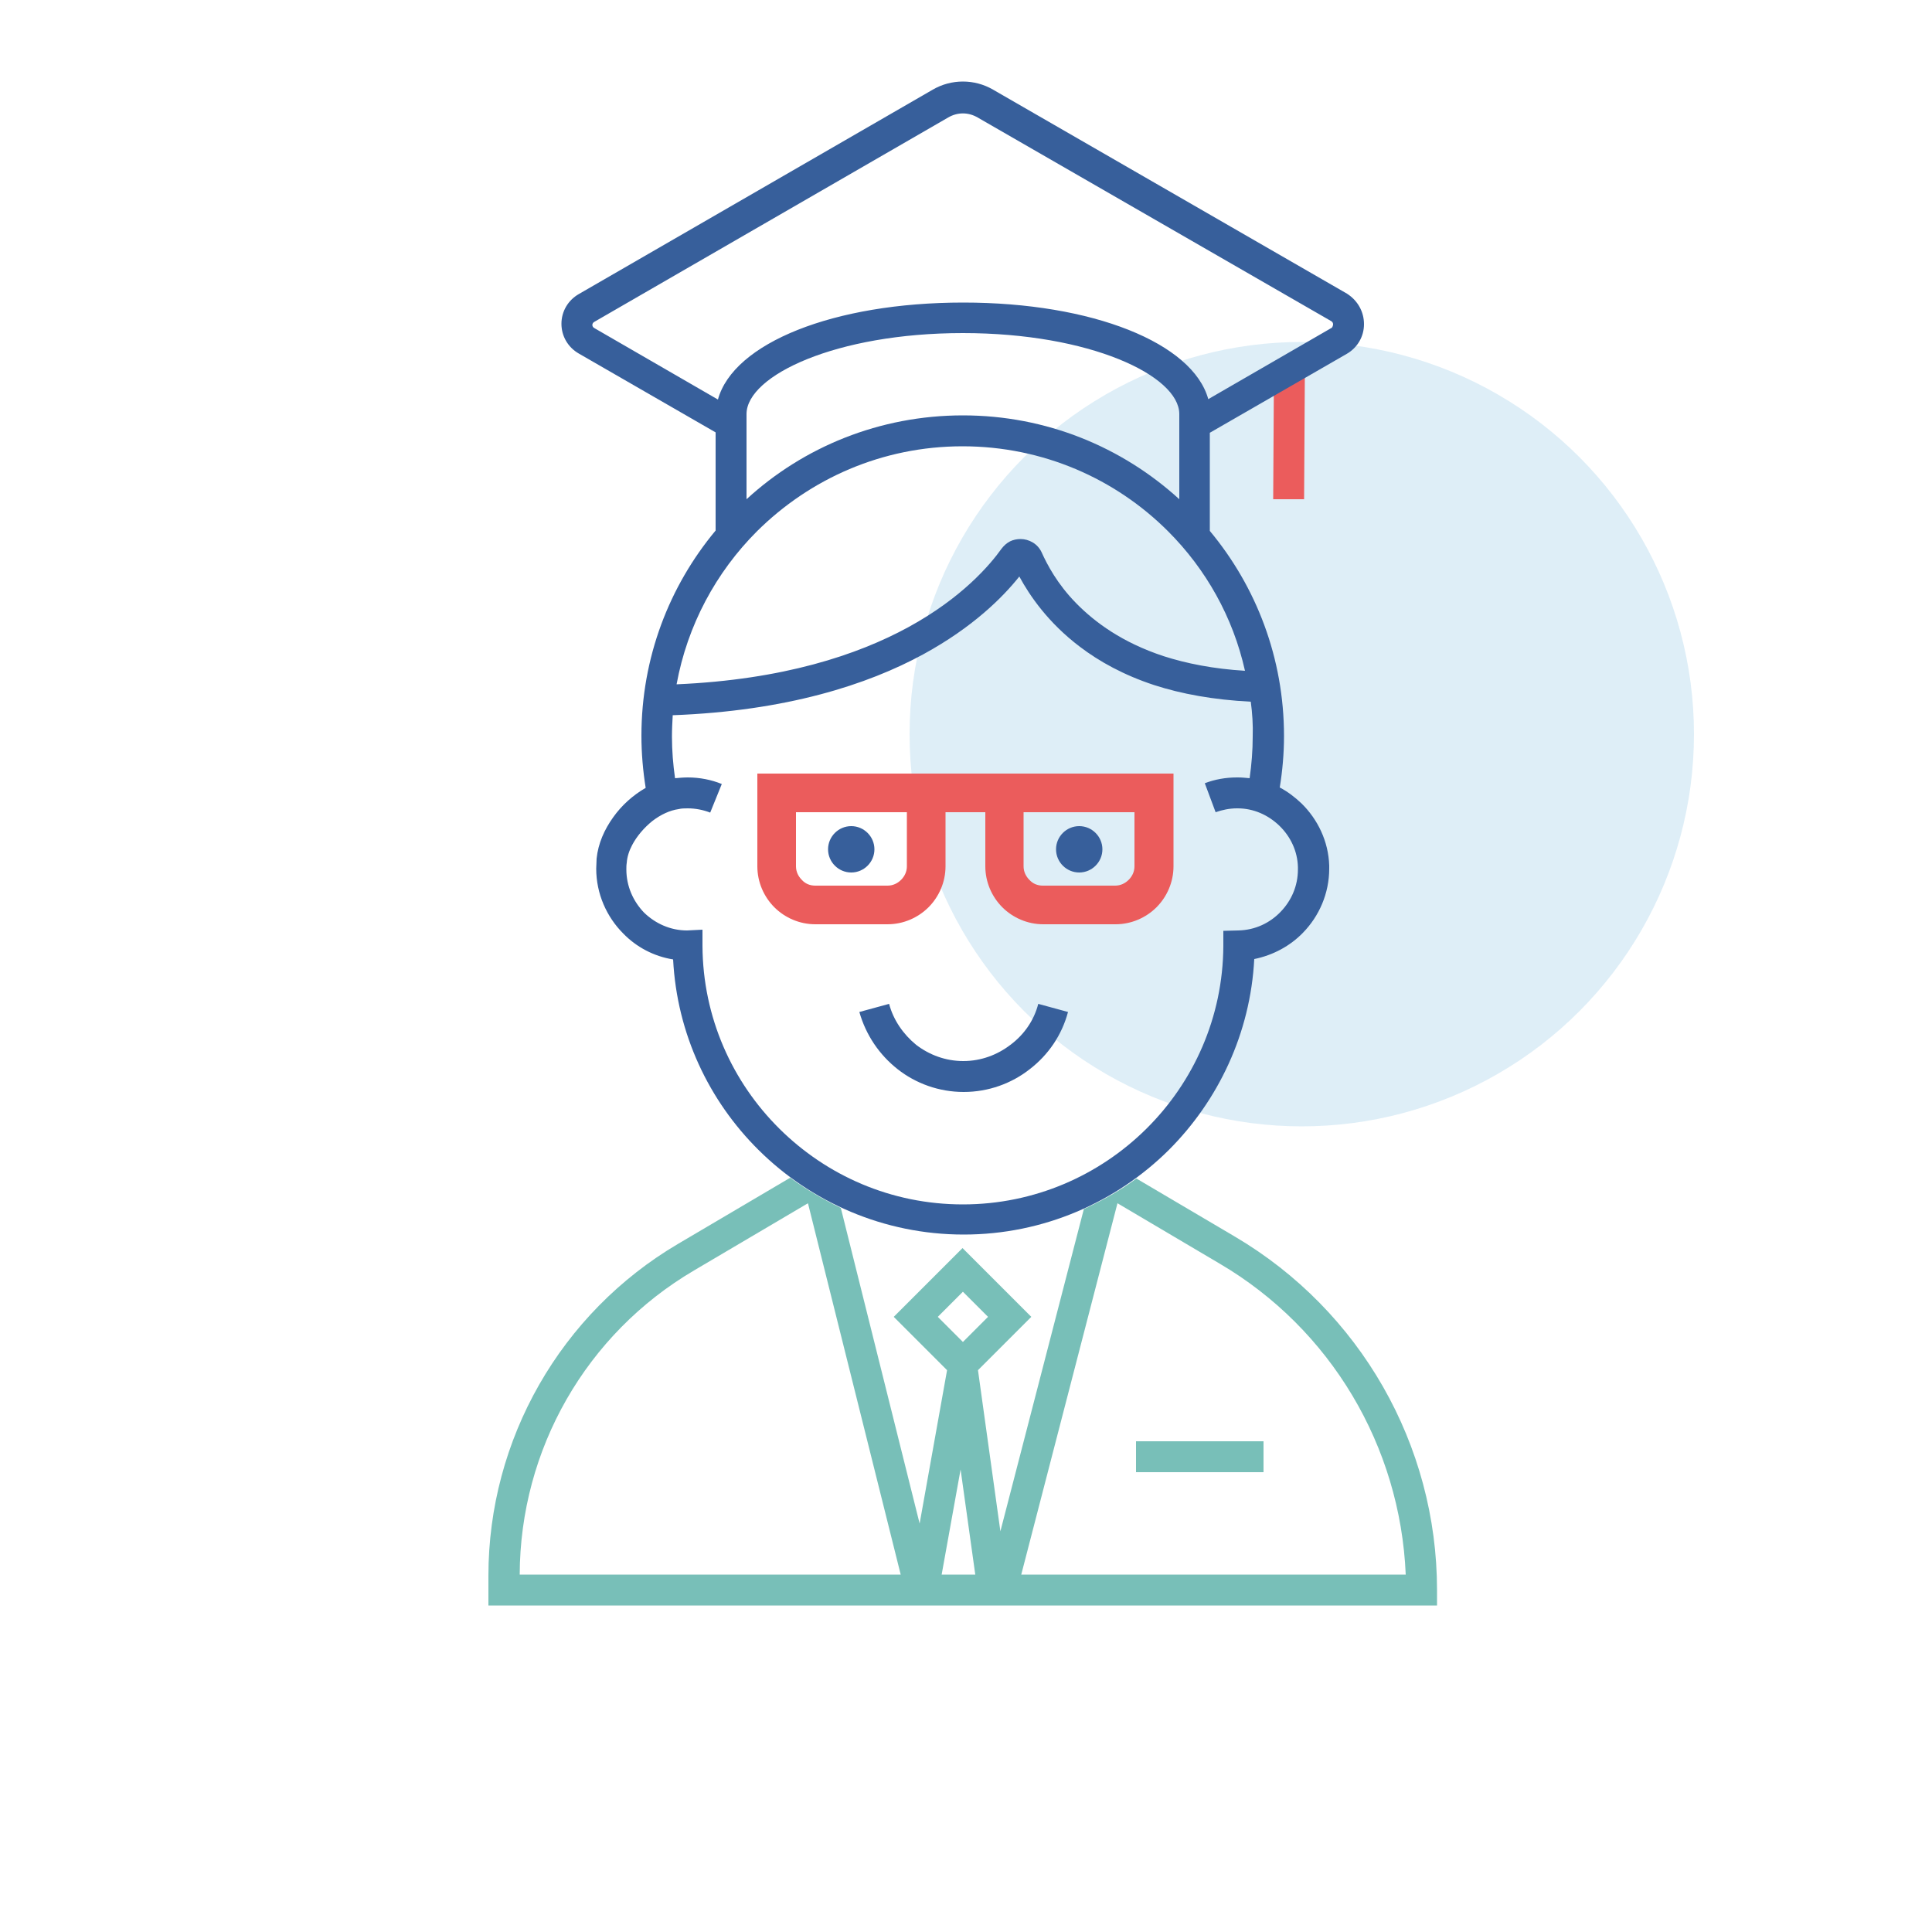 <?xml version="1.0" encoding="UTF-8"?> <svg xmlns="http://www.w3.org/2000/svg" xmlns:xlink="http://www.w3.org/1999/xlink" version="1.1" id="Professeur" x="0px" y="0px" viewBox="0 0 500 500" style="enable-background:new 0 0 500 500;" xml:space="preserve"> <style type="text/css"> .st0{opacity:0.2;fill:#5EAADB;enable-background:new ;} .st1{fill:#EB5C5C;} .st2{fill:#375F9B;} .st3{fill:#78BFB8;} .st4{fill:#00FFFF;} </style> <g> <circle class="st0" cx="336.9" cy="190" r="101.5"></circle> <g> <path class="st1" d="M196,200.2v24c0,4.1,1.7,7.9,4.4,10.6c2.7,2.7,6.5,4.4,10.6,4.4h18.7c4.1,0,7.9-1.7,10.6-4.4 c2.7-2.7,4.4-6.5,4.4-10.6v-14h10.3v14c0,4.1,1.7,7.9,4.4,10.6c2.7,2.7,6.5,4.4,10.6,4.4h18.7c4.1,0,7.9-1.7,10.6-4.4 c2.7-2.7,4.4-6.5,4.4-10.6v-24h-3.6H196z M234.7,224.2c0,1.4-0.6,2.6-1.5,3.5c-0.9,0.9-2.1,1.5-3.5,1.5H211 c-1.4,0-2.6-0.5-3.5-1.5c-0.9-0.9-1.5-2.1-1.5-3.5v-14h28.7V224.2z M293.6,224.2c0,1.4-0.6,2.6-1.5,3.5c-0.9,0.9-2.1,1.5-3.5,1.5 h-18.7c-1.4,0-2.6-0.5-3.5-1.5c-0.9-0.9-1.5-2.1-1.5-3.5v-14h28.7V224.2z M337.7,95.8l-0.2,33.4l-8,0l0.2-33.4L337.7,95.8z"></path> <path class="st2" d="M268.7,259.8l7.7,2.1c-1.6,6-5.1,11.1-9.9,14.8c-4.7,3.7-10.7,5.9-17.1,5.9c-6.4,0-12.4-2.2-17.1-5.9 c-4.7-3.7-8.2-8.8-9.9-14.8l7.7-2.1c1.1,4.2,3.7,7.9,7,10.6c3.4,2.6,7.6,4.2,12.2,4.2c4.6,0,8.8-1.6,12.2-4.2 C265,267.8,267.6,264.1,268.7,259.8L268.7,259.8z M344,225C344,225,344,225,344,225C344,225,344,225,344,225L344,225z M279.3,213.8c-3.3,0-6,2.7-6,6s2.7,6,6,6s6-2.7,6-6S282.6,213.8,279.3,213.8z M226.3,219.8c0-3.3-2.7-6-6-6s-6,2.7-6,6s2.7,6,6,6 S226.3,223.1,226.3,219.8z M353,83.9c0,3.2-1.7,6.1-4.5,7.7l-35.4,20.4v25.4c12,14.4,19.2,32.9,19.2,53.1c0,4.5-0.4,9-1.1,13.3 c2.1,1.1,3.9,2.5,5.6,4.1c4.2,4.1,7,9.8,7.2,16.1c0,0.3,0,0.5,0,0.8c0,6.4-2.6,12.3-6.8,16.6c-3.3,3.4-7.7,5.8-12.6,6.8 c-1,19.2-9.3,36.6-22.1,49.4c-13.6,13.5-32.4,21.9-53.1,21.9c-20.7,0-39.5-8.4-53.1-21.9c-12.8-12.7-21.1-30-22.1-49.3 c-5-0.8-9.5-3.2-12.9-6.7c-4.3-4.3-7-10.3-7-16.8c0-0.8,0.1-1.7,0.1-2.6c0.4-3.9,2-7.5,4.3-10.7c2.2-3.1,5.1-5.7,8.4-7.6 c-0.7-4.4-1.1-8.9-1.1-13.5c0-20.2,7.2-38.7,19.2-53.1v-25.4l-35.4-20.4c-2.8-1.6-4.5-4.5-4.5-7.7c0-3.2,1.7-6.1,4.5-7.7 l91.6-52.9c4.8-2.8,10.8-2.8,15.6,0l91.6,52.8C351.4,77.8,353,80.7,353,83.9z M323.7,181.6c-9.7-0.5-17.9-2-25-4.3 c-7.9-2.6-14.2-6.1-19.2-9.9c-8.2-6.2-13-13.2-15.7-18.2c-4.3,5.4-12,13.1-24.8,20.1c-14.5,7.9-35.5,14.7-64.9,15.8 c-0.1,1.8-0.2,3.7-0.2,5.5c0,3.7,0.3,7.3,0.8,10.8c1.1-0.1,2.2-0.2,3.3-0.2c3.1,0,6.1,0.6,8.8,1.7l-3,7.4 c-1.8-0.7-3.8-1.1-5.8-1.1c-0.8,0-1.6,0-2.4,0.2c-2.2,0.3-4.6,1.4-6.8,3.1c-2.1,1.7-4,3.9-5.2,6.2c-0.8,1.5-1.3,3.1-1.4,4.6 c-0.1,0.6-0.1,1.2-0.1,1.7c0,4.4,1.8,8.3,4.6,11.2c2.9,2.8,6.8,4.6,11.1,4.6l4-0.2l0,4.2c0.1,18.5,7.7,35.2,19.9,47.3 c12.2,12.1,28.9,19.6,47.5,19.6c18.5,0,35.3-7.5,47.5-19.6c12.2-12.1,19.8-28.8,19.9-47.3l0-3.9l3.9-0.1c4.3-0.1,8.1-1.9,10.9-4.8 l0,0c2.8-2.9,4.5-6.7,4.5-11c0-0.2,0-0.4,0-0.6c-0.1-4.1-1.9-7.9-4.8-10.7c-2.9-2.8-6.7-4.5-10.8-4.5h-0.2c-1.9,0-3.8,0.4-5.5,1 l-2.8-7.5c2.6-1,5.4-1.5,8.3-1.5c0.1,0,0.2,0,0.3,0c1,0,2,0.1,3,0.2c0.5-3.5,0.8-7.1,0.8-10.8 C324.3,187.6,324.1,184.6,323.7,181.6z M302.3,137.5c-13.6-13.6-32.4-22-53.2-22c-20.8,0-39.5,8.4-53.2,22v0 c-10.6,10.6-18,24.3-20.8,39.6c27.6-1.2,46.8-7.6,60-14.8c13.9-7.6,21.1-16.1,24.1-20.3c0.6-0.8,1.4-1.5,2.2-1.9s1.8-0.6,2.7-0.6 c1.1,0,2.2,0.3,3.2,0.9c1,0.6,1.8,1.5,2.3,2.6c1.4,3.1,4,8.1,8.9,13.1c4.9,5,12,10.2,22.6,13.7c5.9,1.9,12.9,3.3,21.1,3.8 C319.1,159.7,312.1,147.3,302.3,137.5z M249.2,107.5c21.6,0,41.2,8.2,56,21.7v-22.1c-0.1-9.9-23.1-20.9-56-20.9 c-32.9,0-55.9,11-56,20.9v22.1C207.9,115.7,227.6,107.5,249.2,107.5z M345,83.9c0-0.2-0.1-0.6-0.5-0.8L253,30.4 c-2.4-1.4-5.2-1.4-7.6,0l-91.6,52.9c-0.4,0.2-0.5,0.6-0.5,0.8s0.1,0.6,0.5,0.8l32,18.5c4-14.6,29.9-25.1,63.5-25.1 c33.5,0,59.4,10.5,63.4,25l32-18.5C344.9,84.5,345,84.2,345,83.9z"></path> <path class="st3" d="M294,373h33v8h-33V373z M371.9,411.5v4H126.4v-7.7c0-35.3,18.7-68,49.1-85.9l29-17.1c4.1,3,8.5,5.6,13.1,7.8 l20.4,81.7l7.1-39.7l-13.8-13.8l17.8-17.8l15,15l2.8,2.8l-13.8,13.8l5.8,41.7l21.6-83.4c4.8-2.2,9.4-4.8,13.6-7.9l25.6,15.1l0,0 C352,339.2,371.9,373.9,371.9,411.5z M233.1,407.5l-24-96.1l-29.5,17.4c-27.9,16.4-45,46.3-45.1,78.7H233.1z M249.2,347.3l6.5-6.5 l-6.5-6.5l-6.5,6.5L249.2,347.3z M252.4,407.5l-3.8-27.2l-4.9,27.2H252.4z M363.8,407.5c-1.4-33.2-19.4-63.6-48.2-80.5l-26.4-15.6 l-24.9,96.1H363.8z"></path> </g> </g> </svg> 